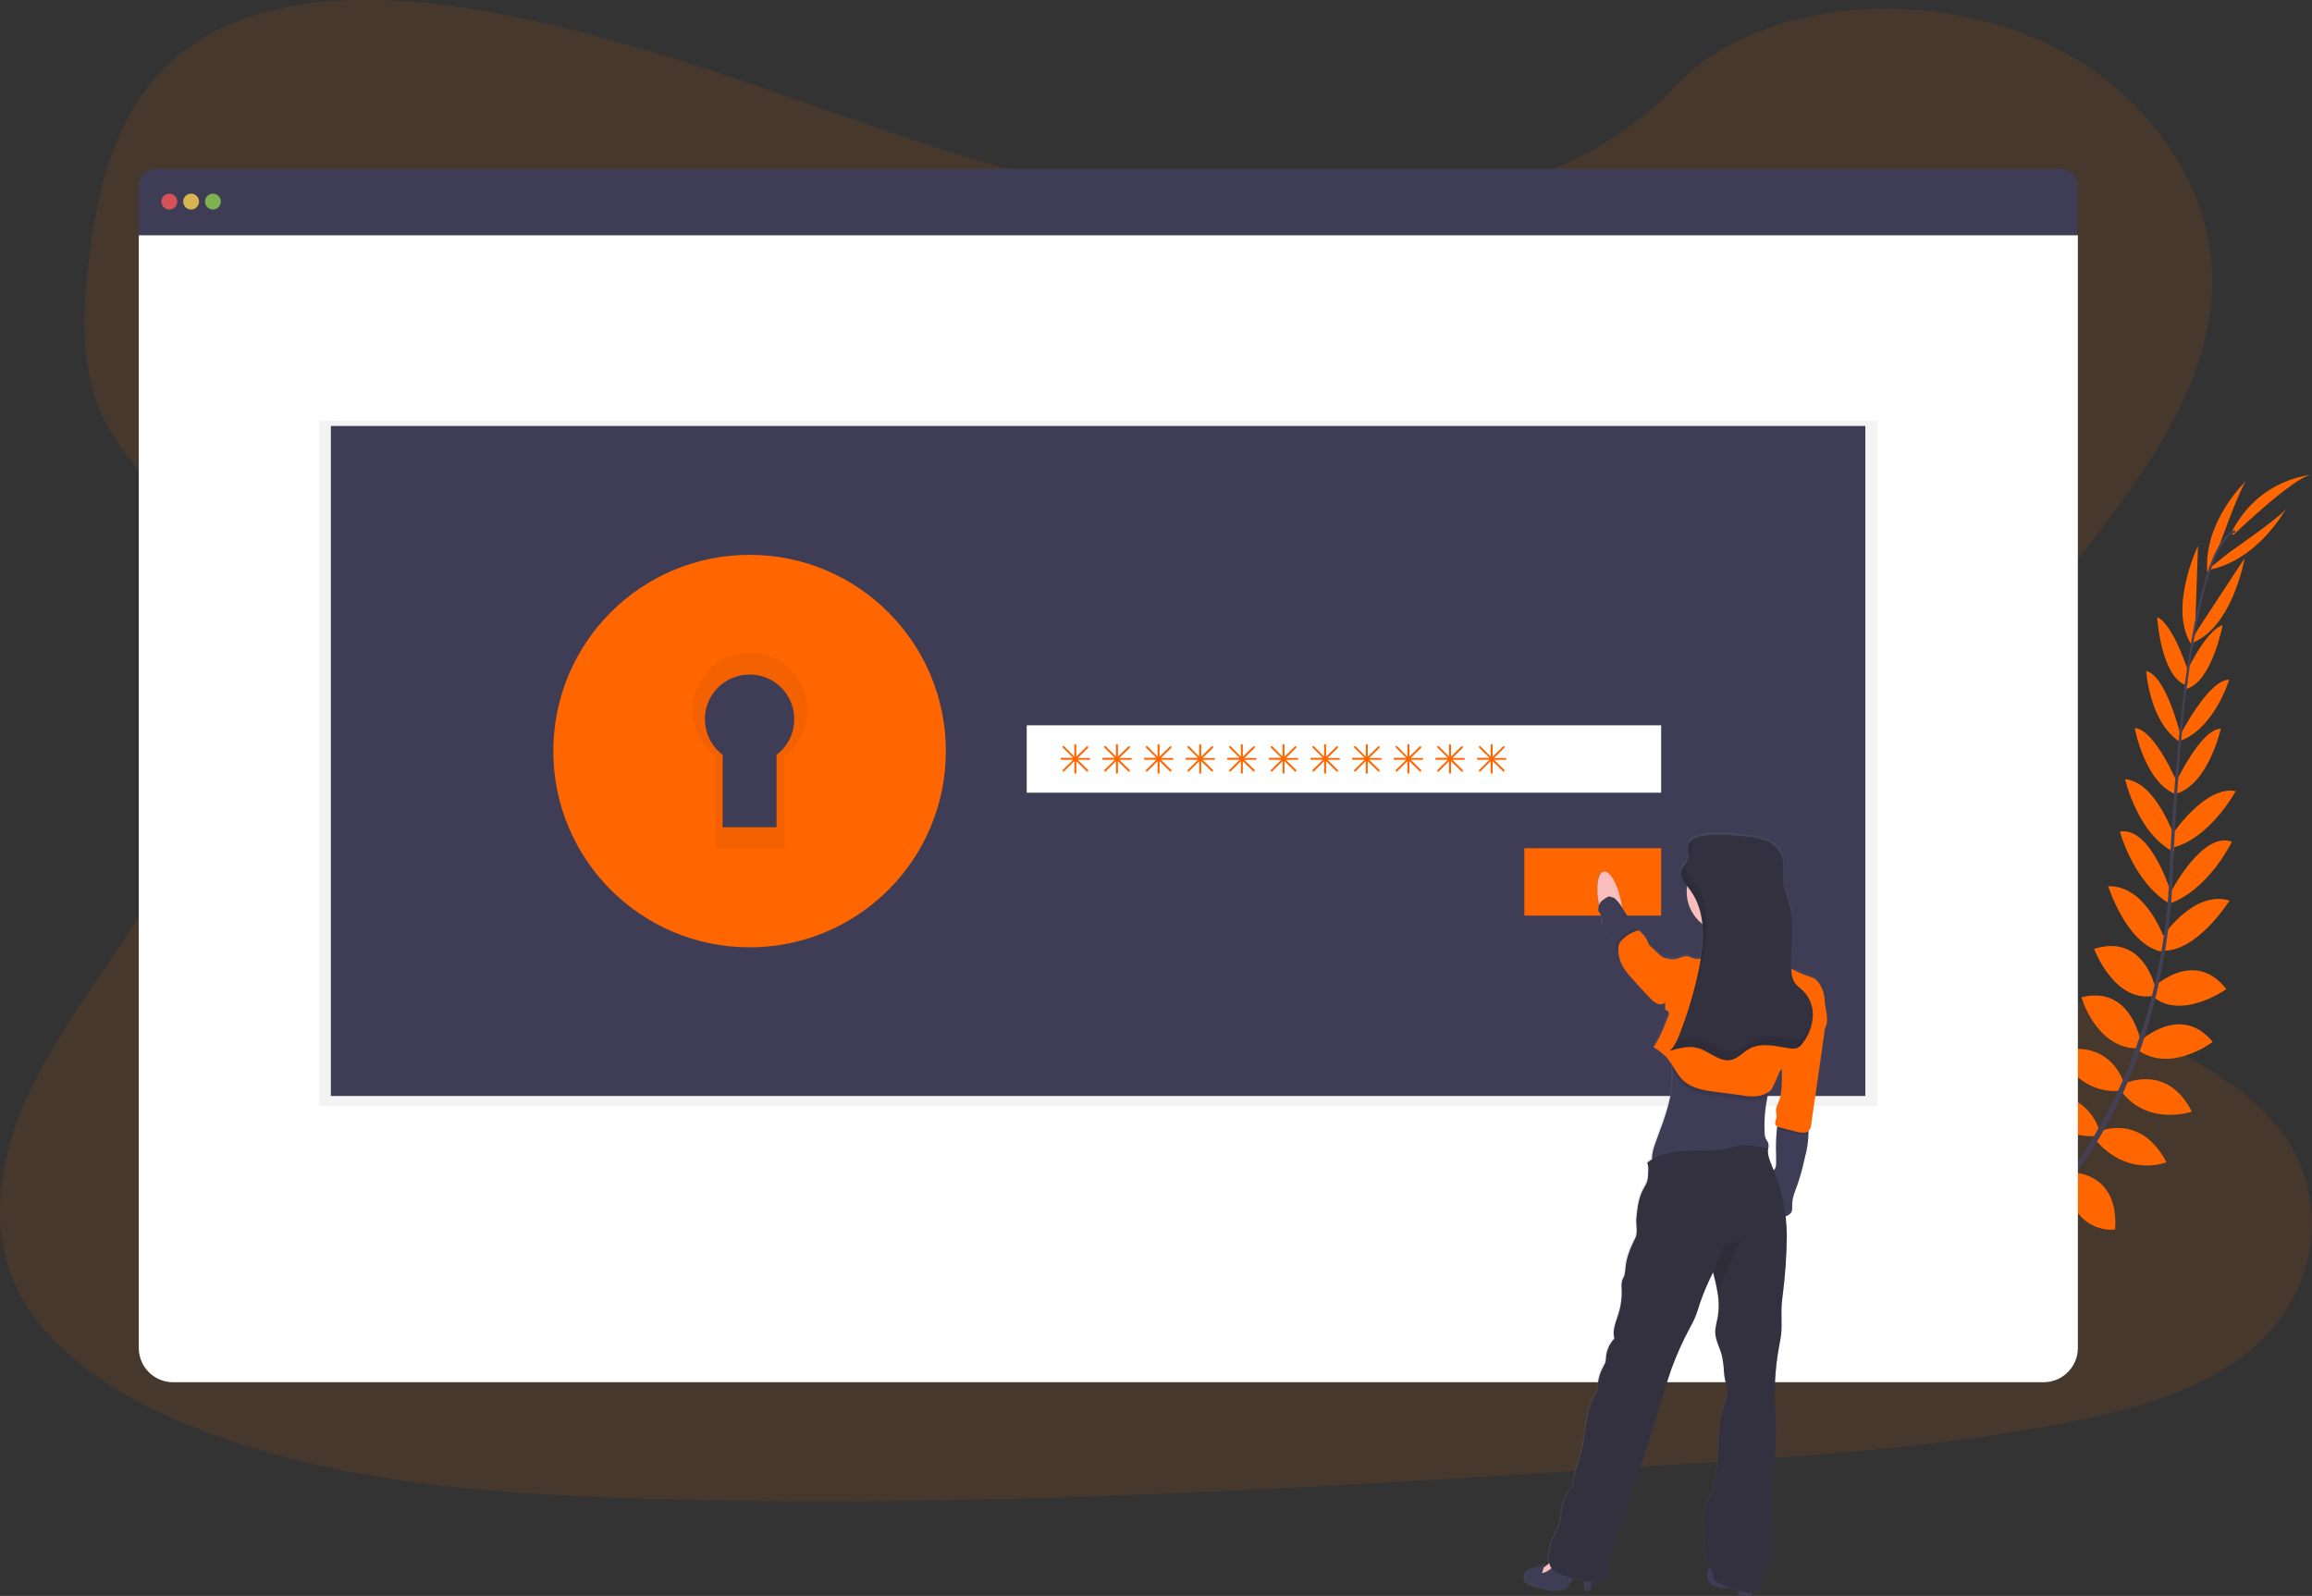 <svg xmlns="http://www.w3.org/2000/svg" xmlns:xlink="http://www.w3.org/1999/xlink" id="f9eb83fe-2109-496c-8de2-d29751931755" x="0px" y="0px" viewBox="0 0 1166.2 805.1" style="enable-background:new 0 0 1166.2 805.1;" xml:space="preserve"><rect x="0" y="0" width="1166.2" height="805.1" fill="#333333" stroke="none"/><style type="text/css">	.st0{opacity:0.1;fill:#FF6600;enable-background:new    ;}	.st1{fill:#E91E63;}	.st2{fill:#FF6600;}	.st3{fill:#444053;}	.st4{fill:#3F3D56;}	.st5{fill:#FFFFFF;}	.st6{opacity:0.8;fill:#FA5959;enable-background:new    ;}	.st7{opacity:0.8;fill:#FED253;enable-background:new    ;}	.st8{opacity:0.8;fill:#8CCF4D;enable-background:new    ;}	.st9{opacity:5.000000e-02;enable-background:new    ;}	.st10{fill:url(#SVGID_1_);}	.st11{fill:#FBBEBE;}	.st12{opacity:0.1;enable-background:new    ;}	.st13{fill:#33313F;}	.st14{opacity:0.1;}</style><path class="st0" d="M659.6,109.6c-74.8,0.1-146.7-21.1-215.5-44.6S307,15.1,233.6,3.9C186.4-3.3,132.8-2.6,95.9,23.5 C60.4,48.5,50.1,90,45.2,128.4c-3.7,28.9-5.5,59.1,8.5,85.5c9.7,18.3,26.3,33.4,38,50.9c40.8,60.7,16.3,138.3-23.4,200.5 c-18.6,29.2-40.4,57.1-54.5,87.9S-6,619,8.3,649.4c14.2,30.2,46.3,52,80.8,67c70,30.4,151.5,36.9,230.8,39.5 c175.6,5.6,351.5-5.8,526.9-17.2c64.9-4.2,130.1-8.4,193.7-20.6c35.3-6.8,71.7-16.8,96.7-38.7c31.8-27.9,38.3-73.4,15.2-106.1 c-38.8-54.9-141-65.2-168.8-124.6c-15.3-32.7-2.1-70.2,17.4-101.7c41.8-67.6,113.6-128.2,114.8-203.8 c0.8-51.9-36.6-102.6-92.4-125.2C964.9-5.6,885.1,0.5,844.1,44.5C801.9,89.9,725.6,109.5,659.6,109.6z"></path><path class="st1" d="M992.5,645.4c0,0-12.3-8.1-24.5-2.3c0,0,3.8,7.2,19.2,6.5L992.5,645.4z"></path><path class="st1" d="M994.1,645.8c0,0,3.7,14.2-5.6,23.9c0,0-5.6-5.9,0-20.2L994.1,645.8z"></path><path class="st1" d="M1009.4,632.1c0,0-0.9-12.1-28.3-8.1c0,0-0.1,7.8,9.5,11.5S1004.6,636.1,1009.4,632.1z"></path><path class="st1" d="M1011.1,632c0,0,11.6,3.7,1.2,29.4c0,0-7.6-1.7-9-11.9S1006,635.8,1011.1,632z"></path><path class="st1" d="M1026.5,614.9c0,0,1.6-19.9-26.4-17.9c0,0-2,18,21.4,22.7L1026.5,614.9z"></path><path class="st1" d="M1045,592.4c0,0-3.8-22.6-31.8-15.9c0,0-0.1,19.5,27.2,21.2L1045,592.4z"></path><path class="st2" d="M1058.5,569.1c0,0-6.4-22-34.1-15.4c0,0,6.6,19.8,32.3,19.5L1058.5,569.1z"></path><path class="st2" d="M1071.3,546.4c0,0-6.3-22.8-33-16c0,0,8.9,21.7,31.2,19.9L1071.3,546.4z"></path><path class="st2" d="M1079.6,524.8c0,0-4.8-27.9-29.7-21.7c0,0,7.2,25.4,27.9,25.8L1079.6,524.8z"></path><path class="st2" d="M1087.3,498.7c0,0-5.8-28.1-31-20c0,0,9.9,26.6,29.2,23.8L1087.3,498.7z"></path><path class="st2" d="M1092.1,474.5c0,0-9.2-28.1-28.7-27.4c0,0,9.4,29.7,27.1,33L1092.1,474.5z"></path><path class="st2" d="M1095.2,450.8c0,0-10-33.9-25.9-31.3c0,0,6.9,25.9,25.3,36.5L1095.2,450.8z"></path><path class="st2" d="M1096.9,422.5c0,0-9.4-28.2-25-29.4c0,0,6.4,27.8,24.7,36.7L1096.9,422.5z"></path><path class="st2" d="M1098.8,396.2c0,0-11.7-28.3-22-28.9c0,0,5.1,27.8,21,33.5L1098.8,396.2z"></path><path class="st2" d="M1100.1,371.7c0,0-7.2-30.7-17.5-33.2c0,0,1.4,25.1,16.5,35.5L1100.1,371.7z"></path><path class="st2" d="M1104,339.5c0,0-7.6-24.5-15.9-28.2c0,0,1.7,28.9,14,34.2L1104,339.5z"></path><path class="st2" d="M1107.2,318.5l1.5-43.1c0,0-15.7,32.5-2.7,50.7L1107.2,318.5z"></path><path class="st2" d="M1119.3,275.6c0,0,11.3-31.5,14-33.3c0,0-22.1,20.4-19.9,46.7L1119.3,275.6z"></path><path class="st1" d="M1027.3,614.7c0,0,19.8-2.6,19.2,25.4c0,0-17.9,2.9-23.8-20.2L1027.3,614.7z"></path><path class="st2" d="M1045.9,591.6c0,0,22.9-0.1,21,28.6c0,0-19.2,3.4-25.6-23.2L1045.9,591.6z"></path><path class="st2" d="M1058.7,570.9c0,0,20.8-9.8,34.1,15.4c0,0-19.2,8.1-35.9-11.3L1058.7,570.9z"></path><path class="st2" d="M1071.8,546.6c0,0,21.3-10.4,33.8,14.2c0,0-22.2,7.6-35.6-10.3L1071.8,546.6z"></path><path class="st2" d="M1079.3,525.4c0,0,20.5-19.6,36.8,0.2c0,0-20.9,16.1-37.8,4.1L1079.3,525.4z"></path><path class="st2" d="M1086.2,498.1c0,0,20.6-20,36.8,0.9c0,0-23.1,16.4-37.6,3.3L1086.2,498.1z"></path><path class="st2" d="M1090,473.7c0,0,15.9-25,34.6-19.4c0,0-16.5,26.5-34.4,25.3L1090,473.7z"></path><path class="st2" d="M1094.7,450.6c0,0,16-31.5,31.1-26c0,0-11.5,24.2-31.6,31.3L1094.7,450.6z"></path><path class="st2" d="M1095.8,420.9c0,0,16.4-24.8,31.9-21.8c0,0-13.4,25.1-33.5,28.9L1095.8,420.9z"></path><path class="st2" d="M1097.1,395.6c0,0,12.8-27.8,23.1-28c0,0-6.1,27.6-22.2,32.7L1097.1,395.6z"></path><path class="st2" d="M1099.6,371.1c0,0,14.2-28.2,24.8-28.2c0,0-7.2,24.1-24.3,30.7L1099.6,371.1z"></path><path class="st2" d="M1101.7,341.3c0,0,10.6-23.3,19.4-25.9c0,0-5.3,28.4-18.2,32.1L1101.7,341.3z"></path><path class="st2" d="M1108.5,317.7l23.7-36.1c0,0-6.1,35.6-27.2,43L1108.5,317.7z"></path><path class="st2" d="M1124.7,278.5c0,0,27.5-19,28.5-22.1c0,0-14,26.6-40,31.3L1124.7,278.5z"></path><path class="st2" d="M1126.4,270c0,0,31.6-30.4,39.7-30.4c0,0-26.1,1.2-40.4,28.7L1126.4,270z"></path><path class="st3" d="M1102,345.8l1.2,0.1c5.9-46.5,14.6-74,24.4-77.4l-0.4-1.1C1116.8,271.1,1108.1,298.2,1102,345.8z"></path><path class="st3" d="M1093.3,457l1.7,0.1c0.4-4.3,0.7-8.8,0.8-13.2c1.7-38.5,4.2-73.8,7.6-100.3l-1-1.2c-3.4,26.5-6.7,63-8.3,101.5 C1093.9,448.2,1093.7,452.7,1093.3,457z"></path><path class="st3" d="M960.1,667.5c0.3-0.1,30.9-13.8,62.7-46.4c18.6-19.1,34.1-41,45.8-65c14.7-29.9,23.7-66.7,26.7-102.4l-1.8,0.9 c-6.8,80.2-43.3,135-72.3,164.8c-31.5,32.3-61.8,45.9-62.1,46L960.1,667.5z"></path><path class="st4" d="M1039.4,85.2H78.5c-4.7,0-8.6,3.8-8.6,8.6v24.9h978V93.8C1048,89.1,1044.1,85.2,1039.4,85.2z"></path><path class="st5" d="M70,118.7V680c0,9.5,7.7,17.3,17.3,17.3c0,0,0,0,0,0h943.5c9.5,0,17.3-7.7,17.3-17.3l0,0V118.7H70z"></path><circle class="st6" cx="85.4" cy="101.7" r="4"></circle><circle class="st7" cx="96.4" cy="101.7" r="4"></circle><circle class="st8" cx="107.4" cy="101.7" r="4"></circle><rect x="160.9" y="212.3" class="st9" width="786" height="345.6"></rect><rect x="166.9" y="214.9" class="st4" width="774" height="338"></rect><path class="st2" d="M377.9,301.9c-42.5,0-77,34.5-77,77s34.5,77,77,77s77-34.5,77-77S420.4,301.9,377.9,301.9L377.9,301.9z  M391.7,380.8v36.5h-27.2v-36.5c-9.9-7.5-11.9-21.7-4.4-31.6s21.7-11.9,31.6-4.4s11.9,21.7,4.4,31.6 C394.8,378.1,393.3,379.5,391.7,380.8z"></path><path class="st9" d="M377.9,301.7c-42.5,0-77,34.5-77,77s34.5,77,77,77s77-34.5,77-77S420.4,301.7,377.9,301.7L377.9,301.7z  M391.7,380.5V417h-27.2v-36.5c-9.9-7.5-11.9-21.7-4.4-31.6s21.7-11.9,31.6-4.4s11.9,21.7,4.4,31.6 C394.8,377.8,393.3,379.3,391.7,380.5z"></path><path class="st2" d="M378.1,279.9c-54.7,0-99,44.3-99,99s44.3,99,99,99s99-44.3,99-99l0,0C477.1,324.2,432.7,279.9,378.1,279.9z  M395.8,381.3v46.9h-35v-46.9c-12.8-9.7-15.3-27.9-5.6-40.6s27.9-15.3,40.6-5.6s15.3,27.9,5.6,40.6 C399.8,377.8,397.9,379.7,395.8,381.3z"></path><rect x="517.9" y="365.9" class="st5" width="320" height="34"></rect><rect x="768.9" y="427.9" class="st2" width="69" height="34"></rect><path class="st2" d="M549.4,382.4h-5.8l5.2-5.1c0.2-0.2,0.2-0.5,0-0.7c-0.2-0.2-0.5-0.2-0.7,0c0,0,0,0,0,0l-5.2,5.1v-5.8 c0-0.3-0.2-0.5-0.5-0.5c-0.3,0-0.5,0.2-0.5,0.5v5.8l-5.1-5.2c-0.2-0.2-0.5-0.2-0.7,0c0,0,0,0,0,0c-0.2,0.2-0.2,0.5,0,0.7l5.2,5.1 h-5.8c-0.3,0-0.5,0.2-0.5,0.5c0,0.3,0.2,0.5,0.5,0.5h5.8l-5.2,5.1c-0.2,0.2-0.2,0.5,0,0.7c0.2,0.2,0.5,0.2,0.7,0l5.1-5.1v5.8 c0,0.3,0.2,0.5,0.5,0.5s0.5-0.2,0.5-0.5v-5.8l5.2,5.1c0.2,0.2,0.5,0.2,0.7,0c0.2-0.2,0.2-0.5,0-0.7l-5.2-5.1h5.8 c0.3,0,0.5-0.2,0.5-0.5C549.9,382.6,549.6,382.4,549.4,382.4z"></path><path class="st2" d="M570.4,382.4h-5.8l5.2-5.1c0.2-0.2,0.2-0.5,0-0.7c-0.2-0.2-0.5-0.2-0.7,0c0,0,0,0,0,0l-5.2,5.1v-5.8 c0-0.3-0.2-0.5-0.5-0.5c-0.3,0-0.5,0.2-0.5,0.5v5.8l-5.1-5.2c-0.2-0.2-0.5-0.2-0.7,0c0,0,0,0,0,0c-0.2,0.2-0.2,0.5,0,0.7l5.2,5.1 h-5.8c-0.3,0-0.5,0.2-0.5,0.5c0,0.3,0.2,0.5,0.5,0.5h5.8l-5.2,5.1c-0.2,0.2-0.2,0.5,0,0.7c0.2,0.2,0.5,0.2,0.7,0l5.1-5.1v5.8 c0,0.3,0.2,0.5,0.5,0.5s0.5-0.2,0.5-0.5v-5.8l5.2,5.1c0.2,0.2,0.5,0.2,0.7,0c0.2-0.2,0.2-0.5,0-0.7l-5.2-5.1h5.8 c0.3,0,0.5-0.2,0.5-0.5C570.9,382.6,570.6,382.4,570.4,382.4z"></path><path class="st2" d="M591.4,382.4h-5.8l5.2-5.1c0.2-0.2,0.2-0.5,0-0.7c-0.2-0.2-0.5-0.2-0.7,0c0,0,0,0,0,0l-5.2,5.1v-5.8 c0-0.3-0.2-0.5-0.5-0.5c-0.3,0-0.5,0.2-0.5,0.5v5.8l-5.1-5.2c-0.2-0.2-0.5-0.2-0.7,0c0,0,0,0,0,0c-0.2,0.2-0.2,0.5,0,0.7l5.2,5.1 h-5.8c-0.3,0-0.5,0.2-0.5,0.5c0,0.3,0.2,0.5,0.5,0.5h5.8l-5.2,5.1c-0.2,0.2-0.2,0.5,0,0.7c0.2,0.2,0.5,0.2,0.7,0l5.1-5.1v5.8 c0,0.3,0.2,0.5,0.5,0.5s0.5-0.2,0.5-0.5v-5.8l5.2,5.1c0.2,0.2,0.5,0.2,0.7,0c0.2-0.2,0.2-0.5,0-0.7l-5.2-5.1h5.8 c0.3,0,0.5-0.2,0.5-0.5C591.9,382.6,591.6,382.4,591.4,382.4z"></path><path class="st2" d="M612.4,382.4h-5.8l5.2-5.1c0.2-0.2,0.2-0.5,0-0.7c-0.2-0.2-0.5-0.2-0.7,0c0,0,0,0,0,0l-5.2,5.1v-5.8 c0-0.3-0.2-0.5-0.5-0.5c-0.3,0-0.5,0.2-0.5,0.5v5.8l-5.1-5.2c-0.2-0.2-0.5-0.2-0.7,0c0,0,0,0,0,0c-0.2,0.2-0.2,0.5,0,0.7l5.2,5.1 h-5.8c-0.3,0-0.5,0.2-0.5,0.5c0,0.3,0.2,0.5,0.5,0.5h5.8l-5.2,5.1c-0.2,0.2-0.2,0.5,0,0.7c0.2,0.2,0.5,0.2,0.7,0l5.1-5.1v5.8 c0,0.3,0.2,0.5,0.5,0.5s0.5-0.2,0.5-0.5v-5.8l5.2,5.1c0.2,0.2,0.5,0.2,0.7,0c0.2-0.2,0.2-0.5,0-0.7l-5.2-5.1h5.8 c0.3,0,0.5-0.2,0.5-0.5C612.9,382.6,612.6,382.4,612.4,382.4z"></path><path class="st2" d="M633.4,382.4h-5.8l5.2-5.1c0.2-0.2,0.2-0.5,0-0.7c-0.2-0.2-0.5-0.2-0.7,0c0,0,0,0,0,0l-5.2,5.1v-5.8 c0-0.3-0.2-0.5-0.5-0.5c-0.3,0-0.5,0.2-0.5,0.5v5.8l-5.1-5.2c-0.2-0.2-0.5-0.2-0.7,0c0,0,0,0,0,0c-0.2,0.2-0.2,0.5,0,0.7l5.2,5.1 h-5.8c-0.3,0-0.5,0.2-0.5,0.5c0,0.3,0.2,0.5,0.5,0.5h5.8l-5.2,5.1c-0.2,0.2-0.2,0.5,0,0.7c0.2,0.2,0.5,0.2,0.7,0l5.1-5.1v5.8 c0,0.3,0.2,0.5,0.5,0.5s0.5-0.2,0.5-0.5v-5.8l5.2,5.1c0.2,0.2,0.5,0.2,0.7,0c0.2-0.2,0.2-0.5,0-0.7l-5.2-5.1h5.8 c0.3,0,0.5-0.2,0.5-0.5C633.9,382.6,633.6,382.4,633.4,382.4z"></path><path class="st2" d="M654.4,382.4h-5.8l5.2-5.1c0.2-0.2,0.2-0.5,0-0.7c-0.2-0.2-0.5-0.2-0.7,0c0,0,0,0,0,0l-5.2,5.1v-5.8 c0-0.3-0.2-0.5-0.5-0.5c-0.3,0-0.5,0.2-0.5,0.5v5.8l-5.1-5.2c-0.2-0.2-0.5-0.2-0.7,0c0,0,0,0,0,0c-0.2,0.2-0.2,0.5,0,0.7l5.2,5.1 h-5.8c-0.3,0-0.5,0.2-0.5,0.5c0,0.3,0.2,0.5,0.5,0.5h5.8l-5.2,5.1c-0.2,0.2-0.2,0.5,0,0.7c0.2,0.2,0.5,0.2,0.7,0l5.1-5.1v5.8 c0,0.3,0.2,0.5,0.5,0.5s0.5-0.2,0.5-0.5v-5.8l5.2,5.1c0.2,0.2,0.5,0.2,0.7,0c0.2-0.2,0.2-0.5,0-0.7l-5.2-5.1h5.8 c0.3,0,0.5-0.2,0.5-0.5C654.9,382.6,654.6,382.4,654.4,382.4z"></path><path class="st2" d="M675.4,382.4h-5.8l5.2-5.1c0.2-0.2,0.2-0.5,0-0.7c-0.2-0.2-0.5-0.2-0.7,0c0,0,0,0,0,0l-5.2,5.1v-5.8 c0-0.3-0.2-0.5-0.5-0.5c-0.3,0-0.5,0.2-0.5,0.5v5.8l-5.1-5.2c-0.2-0.2-0.5-0.2-0.7,0c0,0,0,0,0,0c-0.2,0.2-0.2,0.5,0,0.7l5.2,5.1 h-5.8c-0.3,0-0.5,0.2-0.5,0.5c0,0.3,0.2,0.5,0.5,0.5h5.8l-5.2,5.1c-0.2,0.2-0.2,0.5,0,0.7c0.2,0.2,0.5,0.2,0.7,0l5.1-5.1v5.8 c0,0.3,0.2,0.5,0.5,0.5s0.5-0.2,0.5-0.5v-5.8l5.2,5.1c0.2,0.2,0.5,0.2,0.7,0c0.2-0.2,0.2-0.5,0-0.7l-5.2-5.1h5.8 c0.3,0,0.5-0.2,0.5-0.5C675.9,382.6,675.6,382.4,675.4,382.4z"></path><path class="st2" d="M696.4,382.4h-5.8l5.2-5.1c0.2-0.2,0.2-0.5,0-0.7c-0.2-0.2-0.5-0.2-0.7,0c0,0,0,0,0,0l-5.2,5.1v-5.8 c0-0.3-0.2-0.5-0.5-0.5c-0.3,0-0.5,0.2-0.5,0.5v5.8l-5.1-5.2c-0.2-0.2-0.5-0.2-0.7,0c0,0,0,0,0,0c-0.2,0.2-0.2,0.5,0,0.7l5.2,5.1 h-5.8c-0.3,0-0.5,0.2-0.5,0.5c0,0.3,0.2,0.5,0.5,0.5h5.8l-5.2,5.1c-0.2,0.2-0.2,0.5,0,0.7c0.2,0.2,0.5,0.2,0.7,0l5.1-5.1v5.8 c0,0.3,0.2,0.5,0.5,0.5s0.5-0.2,0.5-0.5v-5.8l5.2,5.1c0.2,0.2,0.5,0.2,0.7,0c0.2-0.2,0.2-0.5,0-0.7l-5.2-5.1h5.8 c0.3,0,0.5-0.2,0.5-0.5C696.9,382.6,696.6,382.4,696.4,382.4z"></path><path class="st2" d="M717.4,382.4h-5.8l5.2-5.1c0.2-0.2,0.2-0.5,0-0.7c-0.2-0.2-0.5-0.2-0.7,0c0,0,0,0,0,0l-5.2,5.1v-5.8 c0-0.3-0.2-0.5-0.5-0.5c-0.3,0-0.5,0.2-0.5,0.5v5.8l-5.1-5.2c-0.2-0.2-0.5-0.2-0.7,0c0,0,0,0,0,0c-0.2,0.2-0.2,0.5,0,0.7l5.2,5.1 h-5.8c-0.3,0-0.5,0.2-0.5,0.5c0,0.3,0.2,0.5,0.5,0.5h5.8l-5.2,5.1c-0.2,0.2-0.2,0.5,0,0.7c0.2,0.2,0.5,0.2,0.7,0l5.1-5.1v5.8 c0,0.3,0.2,0.5,0.5,0.5s0.5-0.2,0.5-0.5v-5.8l5.2,5.1c0.2,0.2,0.5,0.2,0.7,0c0.2-0.2,0.2-0.5,0-0.7l-5.2-5.1h5.8 c0.3,0,0.5-0.2,0.5-0.5C717.9,382.6,717.6,382.4,717.4,382.4z"></path><path class="st2" d="M738.4,382.4h-5.8l5.2-5.1c0.2-0.2,0.2-0.5,0-0.7c-0.2-0.2-0.5-0.2-0.7,0c0,0,0,0,0,0l-5.2,5.1v-5.8 c0-0.3-0.2-0.5-0.5-0.5c-0.3,0-0.5,0.2-0.5,0.5v5.8l-5.1-5.2c-0.2-0.2-0.5-0.2-0.7,0c0,0,0,0,0,0c-0.2,0.2-0.2,0.5,0,0.7l5.2,5.1 h-5.8c-0.3,0-0.5,0.2-0.5,0.5c0,0.3,0.2,0.5,0.5,0.5h5.8l-5.2,5.1c-0.2,0.2-0.2,0.5,0,0.7c0.2,0.2,0.5,0.2,0.7,0l5.1-5.1v5.8 c0,0.3,0.2,0.5,0.5,0.5s0.5-0.2,0.5-0.5v-5.8l5.2,5.1c0.2,0.2,0.5,0.2,0.7,0c0.2-0.2,0.2-0.5,0-0.7l-5.2-5.1h5.8 c0.3,0,0.5-0.2,0.5-0.5C738.9,382.6,738.6,382.4,738.4,382.4z"></path><path class="st2" d="M759.4,382.4h-5.8l5.2-5.1c0.2-0.2,0.2-0.5,0-0.7c-0.2-0.2-0.5-0.2-0.7,0c0,0,0,0,0,0l-5.2,5.1v-5.8 c0-0.3-0.2-0.5-0.5-0.5c-0.3,0-0.5,0.2-0.5,0.5v5.8l-5.1-5.2c-0.2-0.2-0.5-0.2-0.7,0c0,0,0,0,0,0c-0.2,0.2-0.2,0.5,0,0.7l5.2,5.1 h-5.8c-0.3,0-0.5,0.2-0.5,0.5c0,0.3,0.2,0.5,0.5,0.5h5.8l-5.2,5.1c-0.2,0.2-0.2,0.5,0,0.7c0.2,0.2,0.5,0.2,0.7,0l5.1-5.1v5.8 c0,0.3,0.2,0.5,0.5,0.5s0.5-0.2,0.5-0.5v-5.8l5.2,5.1c0.2,0.2,0.5,0.2,0.7,0c0.2-0.2,0.2-0.5,0-0.7l-5.2-5.1h5.8 c0.3,0,0.5-0.2,0.5-0.5C759.9,382.6,759.6,382.4,759.4,382.4z"></path><linearGradient id="SVGID_1_" gradientUnits="userSpaceOnUse" x1="785.445" y1="148.105" x2="938.523" y2="148.105" gradientTransform="matrix(1 0 0 -1 -16.91 760.54)">	<stop offset="0" style="stop-color:#808080;stop-opacity:0.25"></stop>	<stop offset="0.54" style="stop-color:#808080;stop-opacity:0.12"></stop>	<stop offset="1" style="stop-color:#808080;stop-opacity:0.1"></stop></linearGradient><path class="st10" d="M920.4,504.1c0-1.2-0.2-2.4-0.5-3.6c-0.9-3.4-2.9-7.5-6.3-8.5c-3.4-1.1-6.8-2.5-9.9-4.2 c-0.6-10.7,1.9-21.7-0.8-32.1c-1-3.8-2.7-7.4-3.1-11.3c-0.5-4.8,0.8-10-1.2-14.5c-1.5-3.5-4.9-6-8.5-7.3s-7.5-1.6-11.3-2 c-4.8-0.4-20.3-2.2-25.8,2.1l0,0c-0.4,0.3-0.7,0.6-1,1l0,0c-0.1,0.2-0.2,0.3-0.3,0.5l0,0.1c-0.1,0.2-0.2,0.4-0.3,0.6l0,0 c-0.1,0.2-0.1,0.5-0.2,0.8c0,0.1,0,0.2,0,0.2s0,0.4,0,0.5v0.3c0,0.2,0,0.4,0,0.5s0,0.1,0,0.2c0.1,0.9,0.2,1.8,0.2,2.7 c0,0.4,0,0.9-0.1,1.3c-0.3,1.2-0.9,2.3-1.7,3.2l0,0l-0.2,0.3c-0.1,0.2-0.2,0.3-0.3,0.5s-0.2,0.3-0.3,0.4s-0.2,0.2-0.2,0.4 c-0.1,0.2-0.2,0.3-0.3,0.5c0,0.1-0.1,0.2-0.2,0.3c-0.1,0.3-0.2,0.6-0.3,0.8c-0.2,0.9-0.3,1.8-0.1,2.7c0.3,1.1,0.7,2.2,1.4,3.1 c0.2,0.4,0.5,0.8,0.8,1.2l0.7,1c-0.1,0.9-0.2,1.9-0.2,2.8c0,6.3,2.9,12.3,7.9,16.3c0.4,4.2,0.4,8.5-0.1,12.7 c-0.1,0.9-0.2,1.8-0.3,2.7s-0.2,1.5-0.3,2.2c-1.5,0.2-3,0.1-4.4-0.3c-0.7-0.3-1.3-0.5-2-0.8c-2.9-0.7-5.9,2.2-8.8,1.3 c0,0.1-0.1,0.3-0.1,0.4c-0.6-0.4-1.3-0.6-2-0.6c-1.7-0.1-3.1-1.3-4.3-2.5l-3.8-3.6c-0.2-0.2-0.5-0.5-0.7-0.7 c-0.2-0.4-0.4-0.8-0.5-1.2c-0.6-2.1-2.2-3.7-3.7-5.3c-0.3-0.4-0.7-0.6-1.1-0.8c-0.2,0-0.3,0-0.5,0c-0.1-0.1-0.2-0.3-0.3-0.4 c-0.3-0.3-0.5-0.6-0.8-0.8c-1.8-1.7-2-3.1-3.6-5c-1.4-1.8-2.6-3.7-3.7-5.6c-0.1-1-0.3-2.1-0.5-3.2c-0.5-2.5-1.2-4.9-2.2-7.3l-2-4.4 l-0.2,0.2c-1.5-2.2-3-3.3-4.4-3.1c-2.3,0.5-3.5,5-3.1,10.9l0.8,6c0,0.1,0.1,0.3,0.1,0.5c-0.1,0.7-0.2,1.4-0.2,2.2 c0,0.8,0.8,1.5,1.2,2.2c0.7,1,1,2.2,1,3.4c0,0.4-0.2,0.8-0.2,1.3c0.1,0.9,0.4,1.8,0.9,2.6l5,8.4l1,1.8l0.1,0.1 c0.3,0.6,0.8,1.1,1.3,1.5c0.2,2.1,0.8,4.2,1.7,6.1c0.2,0.4,0.4,0.7,0.6,1.1c1.3,2.2,2.9,4.3,4.7,6.1l2.4,2.7 c2.3,2.6,4.7,5.2,7.2,7.7c0.9,1,2,1.7,3.2,2.3c1.2,0.5,2.6,0.3,3.6-0.5c0,1.2,0,2.5,0,3.7c1.2,0.1,2,1.1,2,2.2 c0,0.4-0.2,0.8-0.4,1.1c-2.1,5.4-4.2,10.8-7.4,15.7c2.2,1.3,4.3,2.9,6.2,4.7c1.2,1.3,2.3,2.8,3.2,4.4c0.1,0.7,0.2,1.5,0.2,2.2 c0.7,11.9-3.9,23.8-8,35.1c-1.2,3.2-2.5,6.6-2.4,9.9c-0.8,0.5-1.5,1-2.2,1.6c0.8,2.1,0.5,4,0.4,6.3c0,1.4-0.3,2.7-0.8,4 c-0.4,0.9-0.9,1.7-1.4,2.6c-2.6,4.6-3.2,10-3.7,15.2c-0.3,3.2,0.9,7-0.5,9.8c-2.5,4.8-4.7,10-5,15.4c0,1.2-0.2,2.4-0.5,3.6 c-0.3,1-0.9,1.8-1.1,2.8c-0.3,1.3-0.4,2.7-0.2,4c0.2,4.8-0.5,9.6-2.1,14.1c-1.2,3.6-2.6,7.4-1.7,11.1c-2.4,2.5-3.9,5.8-4.2,9.3 c0,0.9-0.1,1.8-0.3,2.7c-0.3,0.9-0.7,1.7-1.2,2.5c-2,3.7-3,7.8-2.7,12c-3,4.1-4.5,9.1-5.4,14.1s-1.3,10.1-2.4,15 c-1.5,6.5-4.3,13.1-4.8,19.8c-3.2,2.1-4.6,6.1-5.3,9.9s-0.7,7.8-2.3,11.3c-0.8,1.8-2,3.5-2.8,5.3c-0.5,1.5-0.9,3-1.2,4.6 c-0.5,2.4-0.9,5.2-0.3,7.5c-0.8,0.9-1.8,1.7-2.9,2.2c0.2-0.6,0.3-1.2,0.4-1.9c-2.6,2.3-7.3,1.5-9.3,4.3c-1.3,1.9-0.8,4.4,1,5.8 c0.6,0.4,1.3,0.7,2.1,0.9c5,1.6,10.1,3.2,15.3,2.4c0.6-0.1,1.2-0.3,1.7-0.5c0.7-0.5,1.2-1.1,1.6-1.9c0.8-1.2,1.5-2.4,2.3-3.7 c1.8,0.5,3.7,1,5.6,1.3c0.2,1.6,0.3,3.2,0.4,4.8c1,0.2,2.3,0.3,2.8-0.7c0.1-0.4,0.2-0.7,0.2-1.1c0-0.7,0.1-1.7,0.2-2.6h0.2 c3.1,0.1,6.1-0.5,8.8-1.8c-1.1-8.9,2.5-17.5,5.5-25.9c3.2-8.8,6-17.8,8.8-26.8c2-6.3,4.2-12.4,6.2-18.8c2.5-8,4.9-16,7.4-24 c1.1-3.5,2.2-7,3.4-10.5c2.6-7.1,5.7-14,9.3-20.6c1-1.9,2-3.8,2.8-5.7c1-2.4,1.7-4.9,2.5-7.4c1.7-5.1,3.8-10,6.3-14.8 c0.1-0.1,0.1-0.2,0.2-0.4c0.8,3.3,1.6,6.7,2.2,10c0.7,4.1,0.8,8.3,0.2,12.4c-0.5,2.8-1.4,5.5-1.3,8.4c0.2,3.9,2.2,7.5,3.3,11.2 c0.7,2.8,1,5.7,1.1,8.6c0.3,4.5,2.7,9.5,1,13.7c-5.3,13.2-2.8,28.1-5.8,42c-1.6,7.1-6.4,13.8-6,21.1c0.3,5.2,0.7,10.3,1.4,15.5 c0.2,1.6,0.6,3.2,1.3,4.7c0.4,0.8,0.9,1.5,1.4,2.2c-0.4,0.2-0.8,0.6-1.1,1.6c-0.8,2.5,0,5.6,2.2,7c0.9,0.5,1.9,0.8,2.9,1 c1.4,0.4,2.8,0.6,4.2,0.6c0.4,0,0.9-0.1,1.3-0.2c1.5,0.6,3.1,1.2,4.7,1.7c0,0.4,0.1,0.8,0.1,1.2c0,0.4,0.2,0.8,0.5,1.1 c0.2,0.1,0.5,0.2,0.8,0.1h5.4c0-0.5,0-0.9,0-1.4c1.3,0.1,2.5-0.3,3.5-1.1c0.5-0.6,0.8-1.3,1-2.1c1.5-5,2.9-10,4.4-15.1 c1.8-5.6,2.5-11.4,2.2-17.2c-1.9-18.4,2.3-36.9,0.9-55.4c-0.8-11.1-0.3-22.3,1.7-33.2c0.5-2.5,1-5,1.2-7.5c0.4-4.7-0.1-9.4,0.2-14 c0.1-1.6,0.3-3.2,0.5-4.8c1.4-10,2.1-20.1,2.2-30.2c0-3.3-0.2-6.7-0.6-10c1-0.3,2-0.8,2.7-1.6c0.9-1.2,0.7-2.8,0.7-4.3 c0-3.5,1.5-6.9,2.7-10.2c1.5-4.6,2.8-9.3,3.8-14.1c1-3.8,1.6-7.8,1.7-11.8c0-0.4,0-0.8-0.1-1.2c0.4-0.3,0.7-0.6,0.9-1 c0.3-0.6,0.4-1.2,0.5-1.8c0.4-2.5,0.7-5.1,1.1-7.7c0.3-1.8,0.5-3.7,0.8-5.5l3.2-22.2c0.3-1.9,0.5-3.8,0.8-5.8l0.8-5.7 c0.1-0.7,0.2-1.4,0.3-2C923,514.1,920.6,508.7,920.4,504.1z M893.8,587.2c-1.2-2.8-2.3-5.7-2-8.7h-0.1c0.3-0.9,0.2-1.9-0.1-2.8 c-0.3-0.7-0.8-1.3-1.2-2.1c-0.4-0.9-0.5-1.8-0.5-2.8c-0.2-6.1,0.2-12.2,1.4-18.1c0.1-0.7,0.3-1.4,0.4-2.1c0.4-0.2,0.8-0.5,1.1-0.9 c0.5-0.6,1-1.3,1.3-2c1.1-2.3,2.2-4.6,3.1-6.9c0.3-0.8,0.8-1.6,1.5-1.8c-0.2,5.8,0.4,11.8-1.9,17.1c-0.5,0.9-0.8,1.8-1,2.7 c-0.2,1.5,0.4,3,0.2,4.5c-0.1,0.8-0.4,1.5-0.6,2.2c-0.2,0.8,0,1.6,0.6,2.1c0.1,0.1,0.3,0.2,0.4,0.2c-0.1,0.4-0.1,0.8-0.2,1.2 c-0.1,0.8-0.1,1.6-0.2,2.1c-0.2,2.4-0.3,4.9-0.3,7.4c0,2.7,0.1,5.3,0.1,8c0,0.8-0.1,1.5-0.4,2.3c-0.2,0.4-0.5,0.7-0.8,1 C894.5,588.7,894.2,587.9,893.8,587.2L893.8,587.2z"></path><ellipse transform="matrix(0.98 -0.201 0.201 0.98 -74.909 172.206)" class="st11" cx="811.7" cy="455.5" rx="5.6" ry="16"></ellipse><path class="st4" d="M861.5,792.5c-0.8,2.5,0,5.6,2.2,6.9c0.9,0.5,1.9,0.8,2.9,1c1.4,0.4,2.8,0.6,4.2,0.6c1.7-0.1,3.4-0.8,5.1-1 c0.2-0.1,0.4,0,0.6,0.1c0.2,0.2,0.3,0.4,0.2,0.7c0,1,0.1,2,0.2,2.9c0,0.4,0.2,0.8,0.5,1.1c0.2,0.1,0.5,0.2,0.8,0.1h5.4 c0.1-4.8-0.4-9.5-1.5-14.1c-0.1-0.4-0.2-0.7-0.4-1c-0.5-0.5-1.1-0.9-1.7-1c-1.3-0.6-2.8-0.8-4.2-0.7c-1.8,0.2-3.2,1.4-4.7,2.3 s-3.5,1.8-5.3,1.3S862.4,789.8,861.5,792.5z"></path><path class="st11" d="M781.9,788.1c-1.5,1.6-3.4,2.9-5.5,3.7l-0.9,0.4c-0.1,0-0.2,0.1-0.3,0.2c0,0.2,0,0.3,0.1,0.5 c1.6,2.4,4.6,3.5,7.3,2.7c0.6-0.1,1.1-0.4,1.6-0.8c0.8-0.9,1.2-2,1.2-3.2c0.3-1.2,0.3-2.5-0.2-3.7 C784,784.8,783.5,786.2,781.9,788.1z"></path><path class="st4" d="M802.7,800.5c0,0.4,0,0.8-0.2,1.1c-0.5,0.9-1.8,0.9-2.8,0.7c-0.2-3.4-0.6-6.8-1.2-10.1 c-1.9-0.1-3.3,1.8-4.4,3.4l-2.7,4.2c-0.4,0.7-0.9,1.4-1.6,1.9c-0.5,0.3-1.1,0.5-1.7,0.5c-5.1,0.8-10.3-0.8-15.2-2.4 c-0.7-0.2-1.4-0.5-2.1-0.9c-1.8-1.3-2.3-3.9-1-5.8c2.1-2.8,6.7-2,9.3-4.3c-0.3,1.6-0.7,3.2-1.3,4.8c3.5-0.5,5.8-3.7,8.5-5.8 c0.7-0.6,1.5-1,2.4-1.2c0.7-0.1,1.4,0,2,0.2c3.2,0.8,6.2,2.3,8.8,4.3c1,0.8,2.7,2,3.2,3.3C803.2,796,802.7,798.8,802.7,800.5z"></path><circle class="st11" cx="871.5" cy="449.9" r="20.7"></circle><path class="st4" d="M912.2,571.8c-0.1,3.9-0.6,7.9-1.7,11.7c-1,4.7-2.2,9.4-3.8,14c-1.2,3.3-2.7,6.7-2.7,10.2 c0,1.5,0.2,3.1-0.7,4.3c-0.8,0.8-1.8,1.4-2.9,1.7c-1.1,0.3-2,1.1-2.5,2.2c-0.9-1.4-1.6-2.9-2.1-4.6c-1.8-5.5-3.5-11-5-16.6 c-0.3-0.6-0.2-1.4,0.1-2c0.3-0.2,0.5-0.4,0.9-0.5c1-0.4,2-1,2.8-1.8c0.4-0.3,0.7-0.7,0.9-1.2c0.3-0.7,0.4-1.5,0.4-2.3 c0-2.7,0-5.3-0.1-7.9c0-2.4,0.1-4.9,0.3-7.3c0-0.5,0.1-1.2,0.2-2.1c0.2-1.6,0.5-3.4,1.3-4c1.3-0.8,5.1,0.3,6.5,0.5 c2.5,0.3,5,0.7,7.4,1.2C912,568.8,912.2,570.3,912.2,571.8z"></path><path class="st4" d="M828.8,473c-0.8,1.6-2.7,2.4-4.2,3.4l-5.1,3.5c-0.7,0.6-1.6,0.9-2.5,0.9c-0.8-0.3-1.5-0.9-1.9-1.8 c0,0,0-0.1,0-0.1l-1-1.8l-5-8.4c-0.6-0.8-0.9-1.6-0.9-2.6c0-0.4,0.2-0.8,0.2-1.3c0-1.2-0.3-2.4-1-3.4c-0.4-0.8-1.2-1.4-1.2-2.2 c0-1.1,0.2-2.2,0.6-3.2c0.5-0.9,1.3-1.8,2.2-2.3c0.5-0.3,1-0.7,1.5-1c0.3-0.2,0.6-0.3,0.9-0.4c0.8-0.2,1.7,0.5,2.5,0.5 c3.6,2.4,5,7,7.8,10.3c1.6,1.9,1.8,3.3,3.6,5c0.3,0.3,0.6,0.5,0.8,0.8c0.4,0.4,0.7,0.8,0.9,1.3C827.2,471.2,829.2,472.2,828.8,473z"></path><path class="st11" d="M864.2,470.5c1.5,3.2,2.7,6.6,2.2,10.1c-0.1,0.9-0.4,1.8-0.9,2.7c-1.4,2.2-4.5,2.6-7.1,2.7 c-1.1-0.1-2.2,0.3-3.1,1c-0.7,1.1-0.6,2.5,0.2,3.4c0.8,0.9,1.9,1.6,3.1,2c4.2,1.8,8.7,3.3,13.2,2.9c2.1-0.2,4.1-0.8,6.2-1.1 c2.3-0.2,4.6-0.4,6.9-0.4c2.7-0.1,5.4-0.4,8.1-0.6l7.2-0.7c0.4,0,0.8-0.1,1.1-0.4c0.5-0.6-0.2-1.5-0.8-2c-3.8-2.8-8.7-4.8-10.8-9 c-1-2-1.3-4.4-2-6.5s-1.9-4.1-2.4-6.3c-0.2-1.9-0.4-3.9-0.3-5.8c0-2-0.7-3.9-2-5.3c-1.4-1.3-3.5-1.7-5.4-1.8 c-4.8-0.2-9.9,0.9-13.3,4.3c-0.9,0.9-1.7,2-2.6,2.8s-2.2,1.1-1.6,2.1s1.8,1.8,2.5,2.7C863.1,468.3,863.7,469.4,864.2,470.5z"></path><path class="st4" d="M905,499.6c-1.3,7.7-3.3,15.3-6.1,22.5c-1.4,3.3-2.6,6.7-3.6,10.1c-0.8,3.1-0.6,6.4-1.3,9.5 c-0.9,3.9-1.8,7.8-2.5,11.7c-1.2,6-1.7,12-1.4,18.1c0,1,0.2,1.9,0.5,2.8c0.3,0.7,0.9,1.3,1.2,2.1c0.5,1.3,0.4,2.8-0.3,4 c-0.5,1.1-1.2,2.2-2.1,3.1c-9.3,2.8-19.3,1.9-29,2.5c-9,0.5-18,2.4-26.8,0.8c-1-4,0.7-8.2,2.1-12.1c4.2-11.3,8.7-23.1,8-35 c-0.1-1.4-0.2-2.8-0.5-4.1c-1.5-8.4,0.1-17.1,2.7-25.3c1.6-5.1,1.5-10.5,1.1-15.8c-0.2-1.7-0.2-3.4-0.1-5.2c0.1-1.8,0.8-3.4,1.9-4.8 c0-0.1,0.1-0.1,0.1-0.2s0.4-0.1,0.8,0l0,0c0.2,0.1,0.3,0.1,0.5,0l0.1-0.1c0.1-0.1,0.2-0.1,0.3,0c0.2,0.1,0.4,0.6,0.9,0.7 c0.7,0.1,1.5,0.2,2.2,0.2c0.9,0,1.8,0.2,2.7,0.4h0.1c1.3,0.2,2.6,0.1,3.9-0.3c0.8-0.2,1.6-0.5,2.4-0.9c0.2-0.2,1.6-0.5,1.9-0.6 c0.9-0.5,0.7-3.1,0.9-4.2c0.1-1.1,0.4-2.1,0.8-3.1c0.9-1.5,2.5-2.4,4.3-2.5c1.7,0,3.4,0.1,5.1,0.5c3.7,0.5,7.5,0.4,11.2,1.3 c1.8,0.4,3.8,1.1,5.5,0.2c0.5,0.1,0.5,0.5,0.5,1c0,0.5-0.1,0.9-0.3,1.4c-0.6,2.8,1.5,5.3,3.5,7.3c0.8,0.9,1.8,1.7,3,2.3 c1,0.5,2,0.7,3,1.2c0.8,0.4,1.5,1.1,2,1.8c0.6,0.9,1,1.9,1.1,2.9C905.5,495.8,905.4,497.7,905,499.6z"></path><path class="st12" d="M905,499.6c-1.3,7.7-3.3,15.3-6.1,22.5c-1.4,3.3-2.6,6.7-3.6,10.1c-0.8,3.1-0.6,6.4-1.3,9.5 c-0.9,3.9-1.8,7.8-2.5,11.7c-0.2,0.1-0.4,0.2-0.7,0.3c-1.2,0.6-2.6,1-3.9,1.3c-2.4,0.3-4.9,0.2-7.3-0.2l-14.3-1.9 c-5.7-0.8-11.8-1.7-16-5.6c-2.3-2.1-3.9-4.9-5.6-7.6c-0.1-1.4-0.2-2.8-0.5-4.1c-1.5-8.4,0.1-17.1,2.7-25.3 c1.6-5.1,1.5-10.5,1.1-15.8c-0.2-1.7-0.2-3.4-0.1-5.2c0.1-1.8,0.8-3.4,1.9-4.8c0.3-0.1,0.6-0.2,0.9-0.2l0,0c0.2,0,0.4-0.1,0.6-0.1 h0.3c0.3,0,0.7,0,1,0.1c0.7,0.2,1.3,0.5,2,0.8h0.1c0.9,0.3,1.8,0.4,2.7,0.4c1.3,0,2.7-0.2,4-0.3c1.6-0.3,3.3,0,4.7,0.8 c0.9,0.7,1.8,1.6,2.6,2.4c1,0.8,2.1,1.4,3.3,1.8c8.6,3.3,18.2,3.1,26.6-0.6c0.8-0.5,1.7-0.7,2.7-0.7c0.7,0.1,1.3,0.4,1.9,0.8 c0.6,0.3,1.2,0.7,1.8,1c0.6,0.9,1,1.9,1.1,2.9C905.5,495.7,905.4,497.7,905,499.6z"></path><path class="st2" d="M913.7,493c-4-1.2-7.8-2.9-11.4-5c-0.6-0.4-1.2-0.7-1.9-0.8c-0.9,0-1.9,0.2-2.7,0.7c-8.5,3.6-18,3.8-26.6,0.6 c-1.2-0.4-2.3-1-3.3-1.8c-0.8-0.9-1.7-1.7-2.6-2.4c-3.3-2.1-7.8,0.4-11.5-1c-0.7-0.3-1.3-0.5-2-0.8c-2.9-0.7-5.9,2.2-8.7,1.3 c-1.1,2.9-1.9,5.9-2.3,8.9c-0.4,3.5-0.6,7-0.7,10.5c0,2.1-0.1,4.2,0,6.3c0.7,0.1,1.3,0.5,1.7,1.1c0.3,0.7,0.2,1.5-0.2,2.1 c-2.1,5.4-4.2,10.8-7.4,15.6c2.2,1.3,4.3,2.9,6.2,4.7c3.5,3.7,5.2,8.9,9,12.3c4.3,3.8,10.3,4.8,16,5.5l14.3,1.9 c2.4,0.5,4.9,0.5,7.3,0.2c1.4-0.2,2.7-0.7,3.9-1.3c0.8-0.3,1.6-0.8,2.2-1.4c0.5-0.6,1-1.3,1.3-2c1.1-2.3,2.2-4.6,3.1-6.9 c0.3-0.8,0.8-1.8,1.7-1.9c5.3-4.8,10.3-9.7,15.6-14.5c2.1-1.8,4-3.8,5.7-6c2.6-3.9,0.2-9.4,0-14.1c0-1.2-0.2-2.4-0.5-3.6 C919,498.1,917,494,913.7,493z"></path><path class="st12" d="M828.8,473c-0.8,1.6-2.7,2.4-4.2,3.4l-5.1,3.5c-0.7,0.6-1.6,0.9-2.5,0.9c-0.8-0.3-1.5-0.9-1.9-1.8 c0-0.2,0-0.5,0-0.7c0-0.8,0.1-1.6,0.3-2.4c0.5-1.1,1.3-2.1,2.2-2.9c1.9-1.8,4.1-3.1,6.6-4c0.4-0.1,0.8-0.2,1.2-0.1 c0.2,0,0.3,0.1,0.4,0.2c0.4,0.4,0.7,0.8,0.9,1.3C827.2,471.2,829.2,472.2,828.8,473z"></path><path class="st2" d="M840.7,483.5c-1.7-0.1-3.1-1.3-4.3-2.5l-3.8-3.5c-0.3-0.2-0.5-0.5-0.7-0.7c-0.2-0.4-0.4-0.8-0.5-1.2 c-0.8-2-2.1-3.8-3.7-5.3c-0.3-0.4-0.7-0.6-1.1-0.8c-0.4-0.1-0.8,0-1.2,0.1c-2.4,0.9-4.7,2.2-6.6,4c-1,0.8-1.7,1.7-2.2,2.9 c-0.3,0.8-0.4,1.6-0.3,2.4c0,2.6,0.6,5.2,1.7,7.6c0.2,0.4,0.4,0.7,0.6,1.1c1.3,2.2,2.9,4.3,4.7,6.1l2.4,2.7c2.3,2.6,4.7,5.2,7.2,7.7 c0.9,1,2,1.7,3.2,2.3c1.3,0.5,2.7,0.3,3.7-0.6c0.5-0.6,0.8-1.2,1.1-1.9c1.5-4,3-8.2,3.1-12.5c0-1.7-0.1-3.5-0.2-5.2 C843.7,484.4,842.4,483.6,840.7,483.5z"></path><path class="st13" d="M901.3,623.5c-0.1,10.1-0.8,20.1-2.1,30.1c-0.2,1.6-0.4,3.2-0.5,4.8c-0.3,4.7,0.2,9.4-0.2,14 c-0.2,2.5-0.8,5-1.2,7.5c-2,10.9-2.5,22.1-1.7,33.2c1.4,18.4-2.8,36.9-0.9,55.2c0.2,3.6,0,7.2-0.6,10.7c-0.4,2.2-0.9,4.3-1.5,6.5 c-1.5,5-2.9,10-4.4,15c-0.2,0.8-0.5,1.5-1,2.1c-1,0.9-2.4,1.3-3.8,1.1c-5.8-0.2-11.2-2.7-16.4-5.1c-0.6-0.2-1.2-0.6-1.7-1 c-1.1-1.1-1-2.9-1.5-4.4s-1.8-2.9-2.5-4.4c-0.6-1.4-1-3-1.1-4.5c-0.7-5.1-1.1-10.3-1.4-15.4c-0.4-7.3,4.4-13.9,6-21 c3-13.9,0.5-28.8,5.8-41.9c1.7-4.2-0.8-9.2-1-13.7c-0.1-2.9-0.5-5.8-1.1-8.6c-1-3.8-3.1-7.3-3.3-11.2c-0.1-2.8,0.8-5.6,1.3-8.3 c0.6-4.1,0.6-8.3-0.2-12.3c-0.5-3.4-1.3-6.7-2.2-10l-0.2,0.4c-2.4,4.8-4.5,9.7-6.3,14.8c-0.8,2.5-1.5,5-2.5,7.3 c-0.8,2-1.8,3.8-2.8,5.7c-3.6,6.6-6.6,13.5-9.2,20.5c-1.2,3.5-2.3,7-3.4,10.5l-7.4,24c-2,6.3-4.2,12.4-6.2,18.7 c-2.8,9-5.5,17.9-8.8,26.7c-3,8.3-6.6,17-5.5,25.8c-2.8,1.3-5.8,1.9-8.8,1.8c-5.2-0.5-10.2-1.7-15-3.6c-1.9-0.7-3.9-1.5-5.2-3.1 c-2.2-2.7-1.7-6.7-1-10.1c0.3-1.6,0.7-3.1,1.2-4.6c0.8-1.8,2-3.5,2.8-5.3c1.6-3.5,1.7-7.4,2.3-11.2s2-7.8,5.2-9.8 c0.5-6.7,3.3-13.2,4.8-19.7c1.1-4.9,1.5-10,2.4-15s2.3-10,5.4-14c-0.2-4.2,0.7-8.3,2.7-12c0.5-0.8,0.9-1.7,1.2-2.5 c0.2-0.9,0.3-1.8,0.3-2.6c0.3-3.5,1.8-6.7,4.2-9.3c-1-3.7,0.4-7.5,1.6-11c1.6-4.5,2.3-9.3,2.1-14.1c-0.2-1.3-0.1-2.7,0.2-4 c0.3-1,0.8-1.8,1.2-2.8c0.3-1.2,0.4-2.4,0.5-3.6c0.4-5.4,2.6-10.5,5-15.3c1.4-2.8,0.2-6.7,0.5-9.8c0.5-5.2,1.1-10.6,3.7-15.2 c0.5-0.9,1-1.7,1.4-2.6c0.5-1.3,0.8-2.6,0.8-4c0.1-2.3,0.4-4.2-0.4-6.3c5.3-4.5,12.7-5.7,19.6-6s14,0.3,20.8-1.2 c2-0.5,4-1.1,6.1-1.4c4.8-0.7,9.7,0.4,14.4,1.5c-0.3,3,0.8,5.9,2,8.7C898.7,599.1,901.2,611.3,901.3,623.5z"></path><path class="st12" d="M877.8,625.8l-11.5,25.8c-0.5-3.4-1.3-6.7-2.2-10l-0.2,0.4v-0.5l6.3-13.8L877.8,625.8z"></path><path class="st12" d="M912.2,571.8c-0.7,0.5-1.5,0.8-2.3,0.8c-1.3,0-2.5-0.1-3.7-0.5l-9-2.2c-0.3-0.1-0.6-0.2-0.8-0.3 c0.2-1.6,0.5-3.4,1.3-4c1.3-0.8,5.1,0.3,6.5,0.5c2.5,0.3,5,0.7,7.4,1.2C911.9,568.8,912.1,570.3,912.2,571.8z"></path><path class="st2" d="M919.8,512.3c0.2,0.8,0.5,1.7,0.6,2.5c0.3,2.1,0.2,4.2-0.2,6.2l-0.8,5.7l-0.8,5.8l-3.2,22.1l-0.8,5.5l-1.1,7.7 c-0.1,0.6-0.2,1.3-0.5,1.8c-0.7,1.1-1.8,1.8-3.1,1.8c-1.3,0-2.5-0.1-3.7-0.5l-9-2.3c-0.4-0.1-0.8-0.2-1.1-0.5 c-0.6-0.5-0.8-1.4-0.6-2.1c0.1-0.8,0.5-1.5,0.6-2.2c0.2-1.5-0.4-3-0.2-4.5c0.2-0.9,0.6-1.8,1-2.7c3-6.6,1.3-14.4,2.3-21.6 c0.9-5.7,3.3-11,6.9-15.4c2.2-2.8,4.8-5.3,7.7-7.5c1.1-0.9,2.9-2.7,4.3-3C919.9,508.8,919.5,511.1,919.8,512.3z"></path><path class="st13" d="M851.7,426.2c-0.7,2.1,0.4,4.4-0.1,6.5c-0.5,2.4-2.7,4-3.4,6.4c-1,3.6,2.1,6.9,4.3,9.9 c8.3,11.1,7.2,26.6,4.4,40.2c-2.3,10.9-5.4,21.6-9.5,32c-1.2,3.2-2.6,6.5-5.1,8.9c4.6-1.3,9.5-2.7,14.1-1.4c5.8,1.6,10.9,7.3,16.8,6 c3.6-0.8,6.1-4,9.3-5.7c6-3.2,13.2-1.2,19.9-0.2c1.4,0.3,3,0.3,4.3-0.2c1.1-0.6,2-1.4,2.6-2.4c3-3.8,4.8-8.5,5.1-13.3 c0.3-4.9-1.5-9.7-4.9-13.1c-1.4-1.3-3.1-2.4-4.2-4c-1.1-1.8-1.6-3.9-1.7-6.1c-0.8-11,1.9-22.2-0.9-32.9c-1-3.8-2.6-7.4-3.1-11.3 c-0.5-4.8,0.8-10-1.2-14.4c-1.5-3.5-4.8-6-8.4-7.3s-7.4-1.6-11.2-2C873.5,421.4,854,419.1,851.7,426.2z"></path><g class="st14">	<path d="M856.9,489.2c-2.3,10.9-5.4,21.5-9.4,31.9c0.7-1.4,1.3-2.8,1.8-4.2c4-10.4,7.2-21.1,9.5-32c2.8-13.6,3.9-29-4.4-40.1  c-2-2.7-4.6-5.5-4.5-8.7c-0.7,0.9-1.3,2-1.7,3.1c-1,3.6,2.1,6.9,4.3,9.9C860.8,460.2,859.7,475.6,856.9,489.2z"></path>	<path d="M851.7,431.8c0.8-1,1.4-2.1,1.8-3.4c0.2-1.5,0.1-3-0.1-4.5c-0.8,0.6-1.3,1.4-1.7,2.3C851.1,428,851.8,429.9,851.7,431.8z"></path>	<path d="M911.3,521.8c-0.7,1-1.6,1.8-2.6,2.4c-1.4,0.5-2.9,0.6-4.3,0.2c-6.7-1-14-3.1-19.9,0.2c-3.2,1.7-5.7,4.9-9.3,5.7  c-5.9,1.3-11-4.3-16.8-6c-4.1-1.2-8.5-0.2-12.7,1c-0.8,1.8-1.9,3.4-3.3,4.8c4.6-1.3,9.5-2.7,14.1-1.4c5.8,1.6,10.9,7.3,16.8,6  c3.6-0.8,6.1-4,9.3-5.7c6-3.2,13.2-1.2,19.9-0.2c1.4,0.3,3,0.3,4.3-0.2c1.1-0.6,2-1.4,2.6-2.4c1.8-2.4,3.2-5.1,4.1-7.9  C912.9,519.5,912.1,520.7,911.3,521.8z"></path></g></svg>